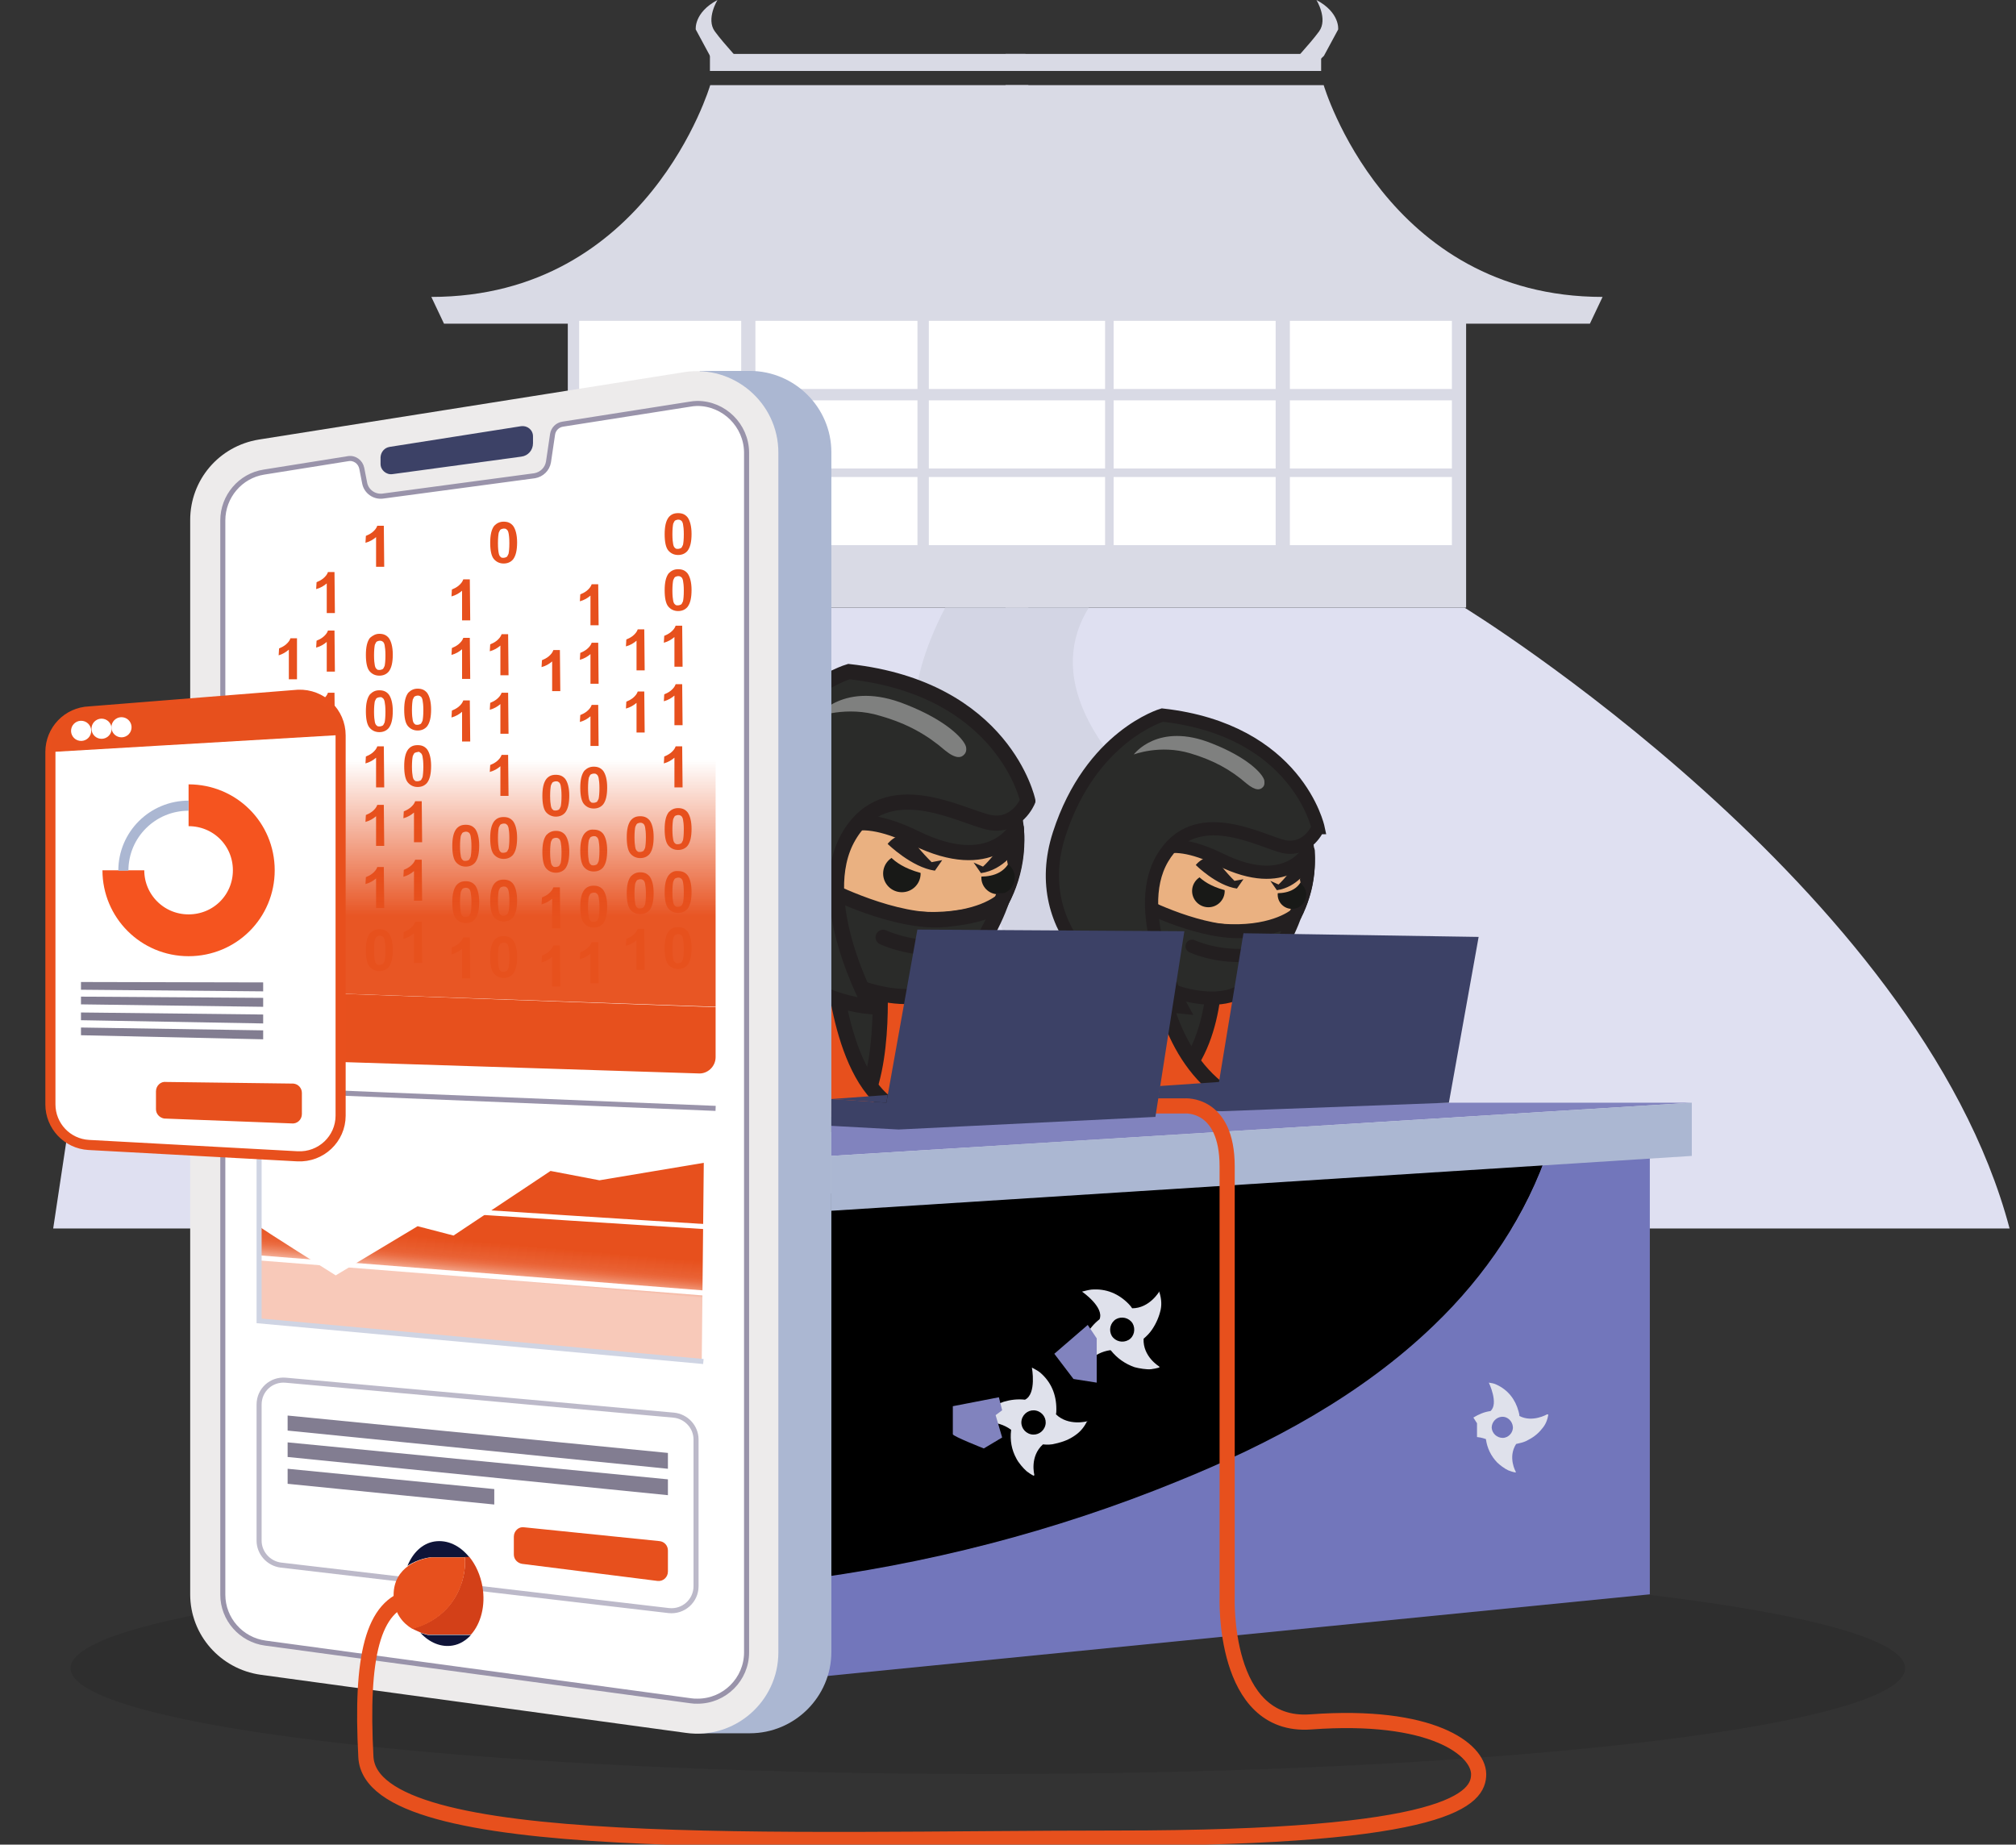 <svg xmlns="http://www.w3.org/2000/svg" width="200" height="183" viewBox="0 0 200 183">
    <rect x="0" y="0" width="200" height="183" fill="#333333" stroke="none"/>
    <defs>
        <linearGradient id="baal86npsa" x1="50.019%" x2="50.019%" y1=".034%" y2="100.035%">
            <stop offset="46.02%" stop-color="#E7501D" stop-opacity="0"/>
            <stop offset="80.28%" stop-color="#E7501D" stop-opacity=".969"/>
        </linearGradient>
        <linearGradient id="mkjty9dfyb" x1="48.797%" x2="52.694%" y1="58.007%" y2="38.165%">
            <stop offset="0%" stop-color="#F8C9B9"/>
            <stop offset=".405%" stop-color="#F7C7B7"/>
            <stop offset="13.92%" stop-color="#F29E82" stop-opacity=".982"/>
            <stop offset="26.54%" stop-color="#ED7E58" stop-opacity=".966"/>
            <stop offset="37.9%" stop-color="#EA663A" stop-opacity=".952"/>
            <stop offset="47.6%" stop-color="#E85828" stop-opacity=".939"/>
            <stop offset="54.48%" stop-color="#E75321" stop-opacity=".931"/>
            <stop offset="89.88%" stop-color="#E7501D"/>
        </linearGradient>
    </defs>
    <g fill="none" fill-rule="evenodd">
        <g>
            <g>
                <g>
                    <g transform="translate(-251 -2069) translate(178 2025) translate(73 44) translate(5)">
                        <ellipse cx="93" cy="165.5" fill="#000" fill-opacity=".1" rx="91" ry="10.5"/>
                        <g>
                            <path fill="#D9DAE5" d="M97.017 8.45h-31.56s-6.175 21.007-27.666 21.007l1.257 2.655h57.969V8.451zM65.43 7.042L96.735 7.042 96.735 5.352 65.43 5.352z"/>
                            <path fill="#D9DAE5" d="M51.329 60.28L97.017 60.28 97.017 31.83 51.329 31.83z"/>
                            <path fill="#FFF" d="M52.457 38.591L68.532 38.591 68.532 31.83 52.457 31.83zM69.942 38.591L86.018 38.591 86.018 31.83 69.942 31.83zM87.146 38.591L97.017 38.591 97.017 31.83 87.146 31.83zM52.457 46.478L68.532 46.478 68.532 39.718 52.457 39.718zM69.942 46.478L86.018 46.478 86.018 39.718 69.942 39.718zM87.146 46.478L97.017 46.478 97.017 39.718 87.146 39.718zM52.457 54.083L68.532 54.083 68.532 47.323 52.457 47.323zM69.942 54.083L86.018 54.083 86.018 47.323 69.942 47.323zM87.146 54.083L97.017 54.083 97.017 47.323 87.146 47.323z"/>
                            <path fill="#D9DAE5" d="M65.434 5.538l-1.41-2.612S63.82 1.254 66.18 0c0 0-1.164 1.88-.265 3.114.909 1.247 2.899 3.365 2.899 3.365h-2.397l-.983-.94zM94.76 8.45h31.56s6.175 21.007 27.666 21.007l-1.258 2.655H94.76V8.451zM94.76 7.042L126.065 7.042 126.065 5.352 94.76 5.352z"/>
                            <path fill="#D9DAE5" d="M94.76 60.28L140.448 60.28 140.448 31.83 94.76 31.83z"/>
                            <path fill="#FFF" d="M122.963 38.591L139.038 38.591 139.038 31.83 122.963 31.83zM105.477 38.591L121.553 38.591 121.553 31.83 105.477 31.83zM94.76 38.591L104.631 38.591 104.631 31.83 94.76 31.83zM122.963 46.478L139.038 46.478 139.038 39.718 122.963 39.718zM105.477 46.478L121.553 46.478 121.553 39.718 105.477 39.718zM94.76 46.478L104.631 46.478 104.631 39.718 94.76 39.718zM122.963 54.083L139.038 54.083 139.038 47.323 122.963 47.323zM105.477 54.083L121.553 54.083 121.553 47.323 105.477 47.323zM94.76 54.083L104.631 54.083 104.631 47.323 94.76 47.323z"/>
                            <path fill="#D9DAE5" d="M126.343 5.538l1.41-2.612s.205-1.672-2.156-2.926c0 0 1.163 1.88.265 3.114-.909 1.247-2.9 3.365-2.9 3.365h2.398l.983-.94z"/>
                            <path fill="#DFE0F1" d="M4.534 93.644s11.23-33.358 46.874-33.358h88.885s45.086 27.67 54.071 61.592H.277l4.257-28.234z"/>
                            <path fill="#D3D5E4" d="M88.775 60.28c-4.169 7.996-4.169 14.765 0 20.305 6.252 8.31 16.14 33.695-11.218 41.272h48.256c2.9-16.996-1.17-29.886-12.212-38.671S99.03 66.766 103.014 60.28h-14.24z"/>
                        </g>
                        <g>
                            <path fill="#2A2B29" fill-rule="nonzero" stroke="#231F20" stroke-width="1.503" d="M106.025 61.472L110.513 56.957 118.358 55.788 120.906 63.649 120.906 70.541 115.77 72.396 105.095 70.541z" transform="translate(0 36.799)"/>
                            <path fill="#E7501D" fill-rule="nonzero" stroke="#231F20" stroke-linecap="round" stroke-linejoin="round" stroke-width="1.503" d="M115.487 57.44s.728 8.506-3.68 12.86l4.893 4.111 3.963-4.756 3.841-8.95-9.017-3.264z" transform="translate(0 36.799)"/>
                            <path fill="#E7501D" fill-rule="nonzero" stroke="#231F20" stroke-linecap="round" stroke-linejoin="round" stroke-width="1.503" d="M111.929 56.715l-1.86 3.548s.93 8.384 7.319 11.971l-12.01 1.21-2.103-7.7v-7.537l8.654-1.492z" transform="translate(0 36.799)"/>
                            <g fill-rule="nonzero">
                                <path fill="#000" d="M63.688 18.542C68.783 13.625 72.908 7.538 75.13.846L.283 5.643v38.254c13.02-1.612 25.84-4.918 38.01-9.876 9.18-3.749 18.197-8.545 25.395-15.479z" transform="translate(0 36.799) translate(73.595 76.185)"/>
                                <path fill="#7276BB" d="M75.09.806c-2.183 6.692-6.307 12.778-11.443 17.696-7.197 6.933-16.174 11.73-25.434 15.479-12.131 4.958-24.95 8.263-38.01 9.876v9.754l84.876-8.424V.16L75.09.806z" transform="translate(0 36.799) translate(73.595 76.185)"/>
                            </g>
                            <path fill="#2A2B29" fill-rule="nonzero" stroke="#231F20" stroke-width="1.503" d="M75.374 57.481L82.774 57.36 84.634 63.084 82.936 72.597 77.477 73.444 73.837 70.541z" transform="translate(0 36.799)"/>
                            <path fill="#E7501D" fill-rule="nonzero" stroke="#231F20" stroke-linecap="round" stroke-linejoin="round" stroke-width="1.503" d="M82.208 59.335s.849 9.675-1.982 14.109l5.014-.202L87.707 62.6l-1.334-5.119-4.165 1.854z" transform="translate(0 36.799)"/>
                            <path fill="#E7501D" fill-rule="nonzero" stroke="#231F20" stroke-linecap="round" stroke-linejoin="round" stroke-width="1.503" d="M73.837 57.844l3.64-1.21s.323 12.053 5.459 16.003l-.122 2.298-7.683-.242-1.253-4.111V57.844h-.04z" transform="translate(0 36.799)"/>
                            <g fill-rule="nonzero" transform="translate(0 36.799) translate(66.316 29.829)">
                                <ellipse cx="16.741" cy="16.728" fill="#2A2B29" stroke="#231F20" stroke-width="1.503" rx="12.818" ry="12.778"/>
                                <path fill="#EAB181" stroke="#231F20" stroke-linecap="round" stroke-linejoin="round" stroke-width="1.503" d="M29.519 15.56s-2.426 4.675-9.988.967c-6.672-3.265-8.734-.645-9.26 1.693-.688 2.942 2.386 6.127 10.392 6.369 5.176.161 7.36-1.814 7.36-1.814s1.779-3.023 1.496-7.216z"/>
                                <ellipse cx="27.699" cy="20.437" fill="#181917" rx="1.658" ry="1.653"/>
                                <ellipse cx="18.156" cy="20.034" fill="#181917" rx="1.86" ry="1.854"/>
                                <path fill="#EAB181" d="M16.458 17.575s.647 1.814 4.165 2.54l.808-1.33-3.113-1.371-1.86.16zM25.354 20.316c.687.04 2.426.161 3.316-1.169l-.243-1.129-3.478 1.089.405 1.209z"/>
                                <path fill="#FFF" fill-opacity=".4" d="M7.521 10.4s2.548-5.24 9.3-4.958c5.055.161 6.956 2.217 7.562 2.983.202.282.283.645.162.967-.162.443-.687.847-2.264.323-2.629-1.008-3.68-2.016-6.915-1.774C11.16 8.142 7.52 10.4 7.52 10.4z"/>
                                <path fill="#2A2B29" stroke="#231F20" stroke-width="1.503" d="M28.063 22.734s-1.86 5.644-5.863 8.506c-4.004 2.862-12.657-1.129-13.344-3.346l1.82-6.369s6.833 3.547 11.807 3.064c5.095-.484 5.58-1.855 5.58-1.855z"/>
                                <path fill="#2A2B29" stroke="#231F20" stroke-linecap="round" stroke-linejoin="round" stroke-width="1.503" d="M16.296 26.362s2.628 1.25 6.106 1.048c2.669-.16 4.044-1.209 4.044-1.209"/>
                                <path fill="#2A2B29" stroke="#231F20" stroke-width="1.503" d="M30.651 12.818S28.306 1.693 12.899 0c0 0-8.127 2.338-11.767 13.544-3.64 11.206 6.147 18.986 13.95 19.711 0 0-5.903-10.601-2.183-16.93 3.72-6.328 11.16-1.935 13.91-1.37 2.75.564 3.842-2.137 3.842-2.137z"/>
                                <path fill="#231F20" d="M16.74 17.091s2.387 2.338 4.691 2.66l.728-1.047-1.051.201s-2.305-2.257-2.184-2.983c.04.04-1.374.161-2.183 1.17zM29.56 17.575S28.305 19.67 26 19.993l-.727-1.048.93.403s1.537-1.37 2.467-3.466c-.04 0 .687.443.89 1.693z"/>
                                <path fill="#FFF" fill-opacity=".4" d="M9.664 4.515s2.71-3.75 8.896-1.25c4.004 1.572 5.702 3.386 5.945 4.152.08.282.04.605-.162.806-.283.323-.809.484-1.9-.403-1.82-1.572-3.761-2.66-6.43-3.426-3.356-1.048-6.349.12-6.349.12z"/>
                            </g>
                            <g fill-rule="nonzero" transform="translate(0 36.799) translate(99.07 33.86)">
                                <ellipse cx="14.557" cy="14.834" fill="#2A2B29" stroke="#231F20" stroke-width="1.309" rx="11.161" ry="11.125"/>
                                <path fill="#EAB181" stroke="#231F20" stroke-linecap="round" stroke-linejoin="round" stroke-width="1.309" d="M25.718 13.786s-2.143 4.071-8.694.846c-5.783-2.821-7.602-.564-8.047 1.492-.607 2.54 2.103 5.32 9.017 5.562 4.489.121 6.43-1.572 6.43-1.572s1.496-2.66 1.294-6.328z"/>
                                <ellipse cx="24.1" cy="18.099" fill="#181917" rx="1.415" ry="1.411"/>
                                <ellipse cx="15.811" cy="17.736" fill="#181917" rx="1.617" ry="1.612"/>
                                <path fill="#EAB181" d="M14.315 15.56s.566 1.571 3.639 2.216l.687-1.169-2.709-1.209-1.617.161zM22.078 17.938c.607.04 2.144.12 2.871-1.048l-.202-.968-3.033.968.364 1.048z"/>
                                <path fill="#FFF" fill-opacity=".4" d="M6.51 9.352s2.224-4.555 8.088-4.313c4.367.12 6.065 1.935 6.59 2.58.163.241.243.564.122.846-.162.403-.606.766-1.981.282-2.305-.887-3.195-1.773-6.025-1.532-3.6.121-6.794 2.137-6.794 2.137z"/>
                                <path fill="#2A2B29" stroke="#231F20" stroke-width="1.309" d="M24.424 20.074s-1.618 4.918-5.095 7.417c-3.478 2.5-11.04-.967-11.606-2.902L9.3 19.066s5.945 3.064 10.271 2.66c4.408-.443 4.853-1.652 4.853-1.652z"/>
                                <path fill="#2A2B29" stroke="#231F20" stroke-linecap="round" stroke-linejoin="round" stroke-width="1.309" d="M14.193 23.218s2.305 1.089 5.338.887c2.345-.161 3.518-1.048 3.518-1.048"/>
                                <path fill="#2A2B29" stroke="#231F20" stroke-width="1.309" d="M26.688 11.448S24.626 1.774 11.241.282c0 0-7.076 2.056-10.23 11.81-3.154 9.756 5.338 16.528 12.13 17.173 0 0-5.135-9.231-1.9-14.754 3.235-5.522 9.746-1.693 12.09-1.169 2.387.444 3.357-1.894 3.357-1.894z"/>
                                <path fill="#231F20" d="M14.557 15.156s2.062 2.056 4.084 2.338l.647-.927-.89.161s-1.98-1.975-1.9-2.58c0 .04-1.213.122-1.94 1.008zM25.718 15.56s-1.092 1.813-3.114 2.096l-.647-.928.809.363s1.334-1.169 2.143-3.023c0 0 .647.443.809 1.491z"/>
                                <path fill="#FFF" fill-opacity=".4" d="M8.41 4.192s2.387-3.265 7.765-1.088c3.477 1.37 4.973 2.942 5.176 3.628.04.242.04.524-.122.685-.242.282-.687.443-1.658-.363-1.577-1.37-3.275-2.297-5.58-2.983-2.992-.887-5.58.121-5.58.121z"/>
                            </g>
                            <g>
                                <g fill-rule="nonzero">
                                    <path fill="#ABB7D2" d="M50.667 0h4.974c4.448 0 8.087 3.628 8.087 8.062v119.033c0 4.434-3.64 8.062-8.087 8.062h-4.974V0z" transform="translate(0 36.799) translate(13.748)"/>
                                    <path fill="#EDEBEB" d="M6.915 6.812L49.13.121c4.892-.766 9.34 3.023 9.34 7.981v119.034c0 4.877-4.326 8.666-9.179 7.981l-42.175-5.764c-4.003-.565-6.996-3.95-6.996-7.981V14.794c0-3.991 2.871-7.337 6.794-7.982z" transform="translate(0 36.799) translate(13.748)"/>
                                    <path fill="#3C4166" d="M19.895 7.538l13.06-2.056c.607-.08 1.174.363 1.174 1.008v.685c0 .685-.486 1.25-1.173 1.33L20.178 10.24c-.607.08-1.173-.404-1.173-1.008v-.685c.04-.524.405-.928.89-1.008z" transform="translate(0 36.799) translate(13.748)"/>
                                    <path fill="#FFF" stroke="#9993AA" stroke-width=".501" d="M50.424 3.225c-.242 0-.525.04-.768.08L37.08 5.281c-.525.08-.93.483-1.01 1.007l-.405 2.741c-.121.726-.687 1.25-1.375 1.37l-15.042 2.016c-.85.121-1.658-.443-1.82-1.29l-.283-1.45c-.121-.646-.728-1.09-1.375-.968l-8.33 1.33c-2.345.363-4.084 2.419-4.084 4.797v106.578c0 2.418 1.82 4.474 4.206 4.797l42.216 5.724c.242.04.444.04.687.04 2.669 0 4.852-2.177 4.852-4.837V8.062c-.04-2.66-2.224-4.837-4.893-4.837z" transform="translate(0 36.799) translate(13.748)"/>
                                </g>
                                <g fill="#E7501D" fill-rule="nonzero">
                                    <path d="M40.032 0c.405 0 .688.12.93.403.243.323.405.887.405 1.653s-.122 1.33-.405 1.693c-.242.282-.566.403-.93.403-.404 0-.728-.161-.97-.444-.243-.282-.364-.846-.364-1.612 0-.766.121-1.33.404-1.693.243-.282.526-.403.93-.403zm0 .645c-.08 0-.202.04-.283.08-.08.04-.121.162-.202.323-.04.202-.08.524-.08 1.048 0 .484.04.806.08 1.008.04.201.121.322.202.363.04.08.162.08.283.08.081 0 .202-.04.283-.08.081-.04.122-.162.203-.323.04-.201.08-.524.08-1.048 0-.484-.04-.806-.08-1.008-.04-.201-.122-.322-.203-.362-.121-.081-.202-.081-.283-.081zM40.032 5.563c.405 0 .688.12.93.403.243.322.405.887.405 1.652 0 .766-.122 1.33-.405 1.693-.242.283-.566.404-.93.404-.404 0-.728-.162-.97-.444-.243-.282-.364-.846-.364-1.612 0-.766.121-1.33.404-1.693.243-.242.526-.403.93-.403zm0 .685c-.08 0-.202.04-.283.08-.08.04-.121.162-.202.323-.04.202-.08.524-.08 1.048 0 .484.04.806.08 1.008.04.201.121.322.202.363.04.08.162.08.283.08.081 0 .202-.04.283-.08.081-.04.122-.162.203-.323.04-.201.08-.524.08-1.048 0-.484-.04-.806-.08-1.008-.04-.201-.122-.322-.203-.362-.121-.081-.202-.081-.283-.081zM40.032 29.265c.405 0 .688.12.93.403.243.322.405.887.405 1.652 0 .766-.122 1.33-.405 1.693-.242.283-.566.403-.93.403-.404 0-.728-.16-.97-.443-.243-.282-.364-.846-.364-1.612 0-.766.121-1.33.404-1.693.243-.242.526-.403.93-.403zm0 .685c-.08 0-.202.04-.283.08-.08.04-.121.162-.202.323-.04.202-.08.524-.08 1.048 0 .484.04.806.08 1.008.04.201.121.322.202.363.04.08.162.08.283.08.081 0 .202-.04.283-.08.081-.04.122-.162.203-.323.04-.202.08-.524.08-1.048 0-.484-.04-.806-.08-1.008-.04-.201-.122-.322-.203-.363-.121-.08-.202-.08-.283-.08zM40.477 15.237h-.809v-2.943c-.283.242-.606.444-1.051.565l.04-.686c.203-.08.445-.201.647-.362.243-.202.405-.403.486-.645h.647l.04 4.07zM40.477 21.041h-.809V18.1c-.283.242-.606.443-1.051.564l.04-.685c.203-.08.445-.202.647-.363.243-.201.405-.403.486-.645h.647l.04 4.071zM40.477 27.209h-.809v-2.943c-.283.242-.606.444-1.051.565l.04-.686c.203-.08.445-.201.647-.362.243-.202.405-.404.486-.645h.647l.04 4.07zM40.032 35.513c.405 0 .688.12.93.403.243.322.405.886.405 1.652 0 .766-.122 1.33-.405 1.693-.242.282-.566.403-.93.403-.404 0-.728-.16-.97-.443-.243-.282-.364-.846-.364-1.612 0-.766.121-1.33.404-1.693.243-.283.526-.444.93-.403zm0 .645c-.08 0-.202.04-.283.08-.08.04-.121.161-.202.323-.04.201-.08.524-.08 1.048 0 .483.04.806.08 1.007.04.202.121.323.202.363.04.08.162.08.283.08.081 0 .202-.04.283-.08.081-.04.122-.161.203-.322.04-.202.08-.524.08-1.048 0-.484-.04-.807-.08-1.008-.04-.202-.122-.323-.203-.363-.121-.08-.202-.08-.283-.08zM40.032 41.075c.405 0 .688.121.93.403.243.323.405.887.405 1.653s-.122 1.33-.405 1.693c-.242.282-.566.403-.93.403-.404 0-.728-.161-.97-.443-.243-.282-.364-.847-.364-1.613s.121-1.33.404-1.693c.243-.282.526-.403.93-.403zm0 .686c-.08 0-.202.04-.283.08-.08.04-.121.161-.202.323-.04.201-.08.524-.08 1.048 0 .483.04.806.08 1.007.04.202.121.323.202.363.04.08.162.08.283.08.081 0 .202-.04.283-.08.081-.04.122-.161.203-.322.04-.202.08-.524.08-1.048 0-.484-.04-.807-.08-1.008-.04-.202-.122-.323-.203-.363-.121-.08-.202-.08-.283-.08zM36.716 15.6h-.808v-2.943c-.283.242-.607.444-1.052.564l.04-.685c.203-.08.446-.201.648-.363.242-.201.404-.403.485-.645h.647l.04 4.072zM36.716 21.767h-.808v-2.943c-.283.242-.607.444-1.052.565l.04-.685c.203-.081.446-.202.648-.363.242-.202.404-.403.485-.645h.647l.04 4.071zM36.272 30.07c.404 0 .687.122.93.404.242.322.404.887.404 1.653 0 .765-.121 1.33-.404 1.693-.243.282-.566.403-.93.403-.405 0-.728-.162-.97-.444-.243-.282-.365-.846-.365-1.612 0-.766.122-1.33.405-1.693.242-.282.525-.403.93-.403zm0 .646c-.081 0-.203.04-.283.08-.081.04-.122.162-.203.323-.04.201-.08.524-.08 1.048 0 .484.04.806.08 1.008.04.201.122.322.203.362.04.081.161.081.283.081.08 0 .202-.04.283-.08.08-.04.121-.162.202-.323.04-.202.08-.524.08-1.048 0-.484-.04-.806-.08-1.008-.04-.201-.121-.322-.202-.363-.122-.08-.202-.08-.283-.08zM36.272 35.633c.404 0 .687.121.93.404.242.322.404.886.404 1.652 0 .766-.121 1.33-.404 1.693-.243.282-.566.403-.93.403-.405 0-.728-.16-.97-.443-.243-.282-.365-.847-.365-1.612 0-.766.122-1.33.405-1.693.242-.242.525-.404.93-.404zm0 .686c-.081 0-.203.04-.283.08-.081.04-.122.162-.203.323-.04.201-.08.524-.08 1.048 0 .484.04.806.08 1.008.04.201.122.322.203.362.04.081.161.081.283.081.08 0 .202-.04.283-.08.08-.04.121-.162.202-.323.04-.202.08-.524.08-1.048 0-.484-.04-.806-.08-1.008-.04-.201-.121-.322-.202-.363-.122-.08-.202-.08-.283-.08zM36.716 45.308h-.808v-2.943c-.283.242-.607.444-1.052.564l.04-.685c.203-.08.446-.201.648-.363.242-.201.404-.403.485-.645h.647l.04 4.072zM22.725.846c.405 0 .688.121.93.404.243.322.405.886.405 1.652 0 .766-.122 1.33-.405 1.693-.242.282-.566.403-.93.403-.404 0-.727-.16-.97-.443-.243-.282-.364-.847-.364-1.612 0-.766.121-1.33.404-1.693.243-.242.526-.404.93-.404zm0 .686c-.08 0-.202.04-.283.08-.08.04-.121.162-.202.323-.04.201-.08.524-.08 1.048s.04.806.08 1.008c.04.201.121.322.202.362.04.081.162.081.283.081.081 0 .203-.04.283-.08.081-.04.122-.162.203-.323.04-.202.08-.524.08-1.048s-.04-.806-.08-1.008c-.04-.201-.122-.322-.203-.363-.08-.08-.161-.08-.283-.08zM22.725 30.151c.405 0 .688.121.93.404.243.322.405.886.405 1.652 0 .766-.122 1.33-.405 1.693-.242.282-.566.403-.93.403-.404 0-.727-.161-.97-.443-.243-.282-.364-.847-.364-1.613 0-.765.121-1.33.404-1.692.243-.283.526-.404.93-.404zm0 .645c-.08 0-.202.04-.283.081-.08.04-.121.161-.202.322-.04.202-.08.524-.08 1.048 0 .484.04.807.08 1.008.04.202.121.323.202.363.04.08.162.08.283.08.081 0 .203-.04.283-.08.081-.04.122-.161.203-.322.04-.202.08-.524.08-1.049 0-.483-.04-.806-.08-1.007-.04-.202-.122-.323-.203-.363-.08-.08-.161-.08-.283-.08zM23.21 16.083h-.808v-2.942c-.283.242-.607.443-1.051.564l.04-.685c.202-.08.445-.202.647-.363.243-.201.404-.403.485-.645h.647l.04 4.071zM23.21 21.888h-.808v-2.943c-.283.242-.607.444-1.051.565l.04-.686c.202-.08.445-.201.647-.362.243-.202.404-.403.485-.645h.647l.04 4.071zM23.21 28.055h-.808v-2.942c-.283.242-.607.443-1.051.564l.04-.685c.202-.08.445-.202.647-.363.243-.202.404-.403.485-.645h.647l.04 4.071zM22.725 36.36c.405 0 .688.12.93.402.243.323.405.887.405 1.653s-.122 1.33-.405 1.693c-.242.282-.566.403-.93.403-.404 0-.727-.161-.97-.443-.243-.283-.364-.847-.364-1.613s.121-1.33.404-1.693c.243-.282.526-.403.93-.403zm0 .684c-.08 0-.202.04-.283.08-.08.041-.121.162-.202.323-.04.202-.08.524-.08 1.048 0 .484.04.807.08 1.008.04.202.121.323.202.363.04.08.162.08.283.08.081 0 .203-.04.283-.08.081-.04.122-.161.203-.323.04-.201.08-.524.08-1.048s-.04-.806-.08-1.007c-.04-.202-.122-.323-.203-.363-.08-.08-.161-.08-.283-.08zM22.725 41.962c.405 0 .688.121.93.403.243.323.405.887.405 1.653s-.122 1.33-.405 1.693c-.242.282-.566.403-.93.403-.404 0-.727-.161-.97-.443-.243-.283-.364-.847-.364-1.613s.121-1.33.404-1.693c.243-.282.526-.403.93-.403zm0 .645c-.08 0-.202.04-.283.08-.08.04-.121.162-.202.323-.04.202-.08.524-.08 1.048s.04.806.08 1.008c.04.201.121.322.202.363.04.08.162.08.283.08.081 0 .203-.04.283-.08.081-.04.122-.162.203-.323.04-.201.08-.524.08-1.048 0-.484-.04-.806-.08-1.008-.04-.201-.122-.322-.203-.362-.08-.081-.161-.081-.283-.081zM19.41 10.642h-.81V7.699c-.282.242-.606.443-1.05.564l.04-.685c.202-.08.445-.201.647-.363.243-.201.404-.403.485-.645h.647l.04 4.072zM19.41 16.446h-.81v-2.942c-.282.241-.606.443-1.05.564l.04-.685c.202-.08.445-.202.647-.363.243-.202.404-.403.485-.645h.647l.04 4.071zM19.41 22.654h-.81V19.71c-.282.242-.606.444-1.05.565l.04-.686c.202-.08.445-.201.647-.362.243-.202.404-.404.485-.645h.647l.04 4.07zM18.965 30.917c.404 0 .687.121.93.403.242.323.404.887.404 1.653s-.121 1.33-.404 1.693c-.243.282-.566.403-.93.403-.405 0-.728-.161-.97-.443-.243-.282-.365-.847-.365-1.613s.122-1.33.405-1.693c.242-.282.525-.403.93-.403zm0 .686c-.081 0-.202.04-.283.08-.081.04-.122.161-.202.323-.04.201-.081.524-.081 1.048 0 .483.04.806.08 1.007.041.202.122.323.203.363.04.08.161.08.283.08.08 0 .202-.04.283-.08.08-.04.121-.161.202-.322.04-.202.08-.524.08-1.048 0-.484-.04-.807-.08-1.008-.04-.202-.121-.323-.202-.363-.121-.08-.202-.08-.283-.08zM18.965 36.52c.404 0 .687.121.93.403.242.323.404.887.404 1.653s-.121 1.33-.404 1.693c-.243.282-.566.403-.93.403-.364 0-.728-.161-.97-.443-.243-.282-.365-.847-.365-1.613 0-.765.122-1.33.405-1.693.242-.282.525-.403.93-.403zm0 .645c-.081 0-.202.04-.283.08-.081.041-.122.162-.202.323-.04.202-.081.524-.081 1.048 0 .484.04.807.08 1.008.041.202.122.323.203.363.04.08.161.08.283.08.08 0 .202-.04.283-.08.08-.04.121-.161.202-.323.04-.201.08-.524.08-1.048 0-.483-.04-.806-.08-1.007-.04-.202-.121-.323-.202-.363-.121-.08-.202-.08-.283-.08zM19.41 46.154h-.81v-2.942c-.282.242-.606.443-1.05.564l.04-.685c.202-.08.445-.202.647-.363.243-.202.404-.403.485-.645h.647l.04 4.071zM14.193 17.414c.405 0 .688.12.93.403.243.322.405.887.405 1.652 0 .766-.122 1.33-.405 1.693-.242.283-.566.404-.93.404-.404 0-.728-.162-.97-.444-.243-.282-.364-.846-.364-1.612 0-.766.121-1.33.404-1.693.243-.242.526-.403.93-.403zm0 .685c-.08 0-.202.04-.283.08-.08.04-.121.162-.202.323-.04.202-.08.524-.08 1.048 0 .484.04.806.08 1.008.04.201.121.322.202.363.04.08.162.08.283.08.081 0 .202-.04.283-.08.081-.04.122-.162.202-.323.04-.201.081-.524.081-1.048 0-.484-.04-.806-.08-1.008-.04-.201-.122-.322-.203-.362-.121-.081-.202-.081-.283-.081zM14.193 23.017c.405 0 .688.12.93.403.243.322.405.887.405 1.652 0 .766-.122 1.33-.405 1.693-.242.283-.566.404-.93.404-.404 0-.728-.162-.97-.444-.243-.282-.364-.846-.364-1.612 0-.766.121-1.33.404-1.693.243-.282.526-.403.93-.403zm0 .685c-.08 0-.202.04-.283.08-.08.04-.121.162-.202.323-.04.202-.08.524-.08 1.048 0 .484.04.806.08 1.008.04.201.121.322.202.363.04.08.162.08.283.08.081 0 .202-.04.283-.08.081-.04.122-.162.202-.323.04-.201.081-.524.081-1.048 0-.484-.04-.806-.08-1.008-.04-.201-.122-.322-.203-.362-.121-.121-.202-.121-.283-.081zM14.638 32.65h-.809v-2.942c-.283.242-.606.443-1.051.564l.04-.685c.203-.08.445-.201.647-.363.243-.201.405-.403.486-.645h.647l.04 4.072zM14.638 38.455h-.809v-2.942c-.283.241-.606.443-1.051.564l.04-.685c.203-.081.445-.202.647-.363.243-.202.405-.403.486-.645h.647l.04 4.071zM14.638 44.622h-.809V41.68c-.283.242-.606.443-1.051.564l.04-.685c.203-.08.445-.202.647-.363.243-.201.405-.403.486-.645h.647l.04 4.071zM10.877 5.32h-.808V2.379c-.283.242-.607.444-1.052.565l.04-.686c.203-.08.446-.201.648-.362.242-.202.404-.404.485-.645h.647l.04 4.07zM10.392 11.972c.405 0 .688.12.93.403.243.322.405.887.405 1.653s-.122 1.33-.405 1.693c-.242.282-.566.403-.93.403-.404 0-.728-.161-.97-.444-.243-.282-.364-.846-.364-1.612 0-.766.121-1.33.404-1.693.283-.242.566-.403.93-.403zm.04.685c-.08 0-.202.04-.282.08-.081.041-.122.162-.203.323-.04.202-.08.524-.08 1.048 0 .484.04.806.08 1.008.04.202.122.322.203.363.04.08.161.08.283.08.08 0 .202-.04.283-.08.08-.04.121-.161.202-.323.04-.201.08-.524.08-1.048 0-.483-.04-.806-.08-1.007-.04-.202-.121-.323-.202-.363-.122-.08-.202-.08-.283-.08zM10.392 17.575c.405 0 .688.12.93.403.243.322.405.887.405 1.653s-.122 1.33-.405 1.693c-.242.282-.566.403-.93.403-.404 0-.728-.161-.97-.444-.243-.282-.364-.846-.364-1.612 0-.766.121-1.33.404-1.693.283-.282.566-.403.93-.403zm.04.685c-.08 0-.202.04-.282.08-.081.041-.122.162-.203.323-.04.202-.08.524-.08 1.048 0 .484.04.806.08 1.008.04.202.122.322.203.363.04.08.161.08.283.08.08 0 .202-.04.283-.08.08-.04.121-.161.202-.323.04-.201.08-.524.08-1.048 0-.483-.04-.806-.08-1.007-.04-.202-.121-.323-.202-.363-.122-.121-.202-.08-.283-.08zM10.392 41.277c.405 0 .688.12.93.403.243.322.405.887.405 1.653 0 .765-.122 1.33-.405 1.693-.242.282-.566.403-.93.403-.404 0-.728-.162-.97-.444-.243-.282-.364-.846-.364-1.612 0-.766.121-1.33.404-1.693.283-.282.566-.403.93-.403zm.04.645c-.08 0-.202.04-.282.08-.081.04-.122.162-.203.323-.04.201-.08.524-.08 1.048 0 .484.04.806.08 1.008.04.201.122.322.203.362.04.081.161.081.283.081.08 0 .202-.04.283-.08.08-.04.121-.162.202-.323.04-.202.08-.524.08-1.048 0-.484-.04-.806-.08-1.008-.04-.201-.121-.322-.202-.363-.122-.08-.202-.08-.283-.08zM10.877 27.209h-.808v-2.943c-.283.242-.607.444-1.052.565l.04-.686c.203-.08.446-.201.648-.362.242-.202.404-.404.485-.645h.647l.04 4.07zM10.877 33.013h-.808v-2.942c-.283.242-.607.443-1.052.564l.04-.685c.203-.08.446-.202.648-.363.242-.201.404-.403.485-.645h.647l.04 4.071zM10.877 39.18h-.808v-2.942c-.283.242-.607.444-1.052.564l.04-.685c.203-.08.446-.201.648-.363.242-.201.404-.403.485-.645h.647l.04 4.072zM31.662 25.153c.404 0 .687.121.93.403.243.323.404.887.404 1.653s-.121 1.33-.404 1.693c-.243.282-.566.403-.93.403-.404 0-.728-.161-.97-.443-.243-.283-.365-.847-.365-1.613s.122-1.33.405-1.693c.242-.242.526-.403.93-.403zm0 .685c-.081 0-.202.04-.283.08-.081.041-.121.162-.202.323-.04.202-.081.524-.081 1.048 0 .484.04.807.08 1.008.041.202.122.323.203.363.04.08.162.08.283.08.08 0 .202-.04.283-.08.08-.04.121-.161.202-.323.04-.201.081-.524.081-1.048 0-.483-.04-.806-.08-1.007-.041-.202-.122-.323-.203-.363-.08-.08-.162-.08-.283-.08zM32.147 11.125h-.809V8.183c-.283.242-.606.443-1.051.564l.04-.685c.203-.08.445-.202.647-.363.243-.201.405-.403.486-.645h.647l.04 4.071zM32.147 16.93h-.809v-2.943c-.283.242-.606.444-1.051.565l.04-.686c.203-.08.445-.201.647-.362.243-.202.405-.403.486-.645h.647l.04 4.07zM32.147 23.097h-.809v-2.942c-.283.242-.606.443-1.051.564l.04-.685c.203-.08.445-.202.647-.363.243-.202.405-.403.486-.645h.647l.04 4.071zM31.662 31.401c.404 0 .687.12.93.403.243.323.404.887.404 1.653s-.121 1.33-.404 1.693c-.243.282-.566.403-.93.403-.404 0-.728-.161-.97-.444-.243-.282-.365-.846-.365-1.612 0-.766.122-1.33.405-1.693.242-.282.526-.443.93-.403zm0 .645c-.081 0-.202.04-.283.08-.081.04-.121.162-.202.323-.04.202-.081.524-.081 1.048 0 .484.04.806.08 1.008.041.201.122.322.203.363.04.08.162.08.283.08.08 0 .202-.04.283-.08.08-.04.121-.162.202-.323.04-.201.081-.524.081-1.048 0-.484-.04-.806-.08-1.008-.041-.201-.122-.322-.203-.362-.08-.081-.162-.081-.283-.081zM31.662 36.964c.404 0 .687.12.93.403.243.322.404.887.404 1.652 0 .766-.121 1.33-.404 1.693-.243.283-.566.404-.93.404-.404 0-.728-.162-.97-.444-.243-.282-.365-.846-.365-1.612 0-.766.122-1.33.405-1.693.242-.282.526-.403.93-.403zm0 .685c-.081 0-.202.04-.283.08-.081.04-.121.162-.202.323-.04.202-.081.524-.081 1.048 0 .484.04.806.08 1.008.041.201.122.322.203.363.04.08.162.08.283.08.08 0 .202-.04.283-.08.08-.04.121-.162.202-.323.04-.201.081-.524.081-1.048 0-.484-.04-.806-.08-1.008-.041-.201-.122-.322-.203-.362-.08-.081-.162-.081-.283-.081zM32.147 46.638h-.809v-2.943c-.283.242-.606.444-1.051.565l.04-.686c.203-.08.445-.201.647-.362.243-.202.405-.403.486-.645h.647l.04 4.07zM28.346 17.656h-.809v-2.943c-.283.242-.606.443-1.051.564l.04-.685c.203-.08.445-.202.647-.363.243-.201.405-.403.486-.645h.647l.04 4.072zM27.901 25.96c.405 0 .688.12.93.402.243.323.405.887.405 1.653s-.122 1.33-.405 1.693c-.242.282-.566.403-.93.403-.364 0-.728-.161-.97-.443-.243-.282-.364-.847-.364-1.613s.121-1.33.404-1.693c.243-.282.526-.403.93-.403zm0 .644c-.08 0-.202.04-.283.08-.08.041-.121.162-.202.323-.04.202-.08.524-.08 1.048 0 .484.04.807.08 1.008.04.202.121.323.202.363.04.08.162.08.283.08.081 0 .202-.04.283-.08.081-.04.122-.161.203-.323.04-.201.08-.524.08-1.048 0-.483-.04-.806-.08-1.007-.04-.202-.122-.323-.203-.363-.08-.08-.202-.08-.283-.08zM27.901 31.522c.405 0 .688.12.93.403.243.322.405.887.405 1.653s-.122 1.33-.405 1.693c-.242.282-.566.403-.93.403-.404 0-.728-.161-.97-.444-.243-.282-.364-.846-.364-1.612 0-.766.121-1.33.404-1.693.243-.242.526-.403.93-.403zm0 .685c-.08 0-.202.04-.283.08-.08.041-.121.162-.202.323-.04.202-.08.524-.08 1.048 0 .484.04.807.08 1.008.04.202.121.323.202.363.04.08.162.08.283.08.081 0 .202-.04.283-.08.081-.04.122-.161.203-.323.04-.201.08-.524.08-1.048 0-.483-.04-.806-.08-1.007-.04-.202-.122-.323-.203-.363-.08-.08-.202-.08-.283-.08zM28.346 41.196h-.809v-2.942c-.283.241-.606.443-1.051.564l.04-.685c.203-.081.445-.202.647-.363.243-.202.405-.403.486-.645h.647l.04 4.071zM28.346 46.96h-.809v-2.942c-.283.242-.606.443-1.051.564l.04-.685c.203-.08.445-.202.647-.363.243-.201.405-.403.486-.645h.647l.04 4.071zM5.54 23.984c.404 0 .687.121.93.403.242.323.404.887.404 1.653s-.121 1.33-.404 1.693c-.243.282-.566.403-.93.403-.405 0-.728-.161-.97-.443-.243-.283-.365-.847-.365-1.613s.122-1.33.405-1.693c.242-.282.525-.403.93-.403zm0 .645c-.081 0-.202.04-.283.08-.081.041-.122.162-.202.323-.04.202-.081.524-.081 1.048 0 .484.04.806.08 1.008.041.201.122.322.203.363.04.08.162.08.283.08.08 0 .202-.04.283-.08.08-.04.121-.162.202-.323.04-.201.08-.524.08-1.048 0-.484-.04-.806-.08-1.008-.04-.201-.121-.322-.202-.362-.121-.081-.202-.081-.283-.081zM5.985 9.916h-.81V6.974c-.282.241-.606.443-1.05.564l.04-.685c.202-.081.445-.202.647-.363.243-.202.404-.403.485-.645h.647l.04 4.071zM5.985 15.72h-.81v-2.942c-.282.242-.606.443-1.05.564l.04-.685c.202-.08.445-.201.647-.363.243-.201.404-.403.485-.645h.647l.04 4.072zM5.985 21.888h-.81v-2.943c-.282.242-.606.444-1.05.565l.04-.686c.202-.08.445-.201.647-.362.243-.202.404-.403.485-.645h.647l.04 4.071zM5.54 30.192c.404 0 .687.12.93.403.242.322.404.887.404 1.652 0 .766-.121 1.33-.404 1.693-.243.283-.566.404-.93.404-.405 0-.728-.162-.97-.444-.243-.282-.365-.846-.365-1.612 0-.766.122-1.33.405-1.693.242-.282.525-.403.93-.403zm0 .685c-.081 0-.202.04-.283.08-.081.04-.122.162-.202.323-.04.202-.081.524-.081 1.048 0 .484.04.806.08 1.008.041.201.122.322.203.363.04.08.162.08.283.08.08 0 .202-.04.283-.08.08-.04.121-.162.202-.323.04-.201.08-.524.08-1.048 0-.484-.04-.806-.08-1.008-.04-.201-.121-.322-.202-.362-.121-.081-.202-.081-.283-.081zM5.54 35.795c.404 0 .687.12.93.403.242.322.404.887.404 1.653 0 .765-.121 1.33-.404 1.692-.243.283-.566.404-.93.404-.405 0-.728-.162-.97-.444-.243-.282-.365-.846-.365-1.612 0-.766.122-1.33.405-1.693.242-.282.525-.403.93-.403zm0 .645c-.081 0-.202.04-.283.08-.081.04-.122.162-.202.323-.04.201-.081.524-.081 1.048 0 .484.04.806.08 1.008.041.201.122.322.203.362.04.08.162.08.283.08.08 0 .202-.04.283-.08.08-.04.121-.16.202-.322.04-.202.08-.524.08-1.048 0-.484-.04-.806-.08-1.008-.04-.201-.121-.322-.202-.363-.121-.08-.202-.08-.283-.08zM5.985 45.429h-.81v-2.943c-.282.242-.606.443-1.05.564l.04-.685c.202-.08.445-.201.647-.363.243-.201.404-.403.485-.645h.647l.04 4.072zM2.224 16.487h-.809v-2.943c-.283.242-.606.443-1.01.564l.04-.685c.202-.08.445-.202.647-.363.242-.201.404-.403.485-.645h.647v4.072zM1.739 24.75c.404 0 .687.12.93.403.242.323.404.887.404 1.653s-.121 1.33-.404 1.693c-.243.282-.566.403-.93.403-.405 0-.728-.161-.97-.444-.243-.282-.365-.846-.365-1.612 0-.766.122-1.33.405-1.693.283-.282.566-.403.93-.403zm.04.685c-.08 0-.202.04-.283.08-.08.041-.121.162-.202.323-.04.202-.08.524-.08 1.048 0 .484.04.807.08 1.008.04.202.121.323.202.363.04.08.162.08.283.08.081 0 .202-.04.283-.08.081-.04.122-.161.202-.323.04-.201.081-.524.081-1.048 0-.483-.04-.806-.08-1.007-.041-.202-.122-.323-.203-.363-.121-.08-.202-.08-.283-.08zM1.739 30.353c.404 0 .687.12.93.403.242.323.404.887.404 1.653s-.121 1.33-.404 1.693c-.243.282-.566.403-.93.403-.405 0-.728-.161-.97-.444-.243-.282-.365-.846-.365-1.612 0-.766.122-1.33.405-1.693.283-.282.566-.403.93-.403zm.04.645c-.08 0-.202.04-.283.08-.08.04-.121.162-.202.323-.04.202-.08.524-.08 1.048 0 .484.04.806.08 1.008.04.201.121.322.202.363.04.08.162.08.283.08.081 0 .202-.04.283-.08.081-.04.122-.162.202-.323.04-.201.081-.524.081-1.048 0-.484-.04-.806-.08-1.008-.041-.201-.122-.322-.203-.362-.121-.081-.202-.081-.283-.081zM2.224 39.987h-.809v-2.943c-.283.242-.606.444-1.051.565l.04-.686c.203-.08.445-.201.647-.362.243-.202.405-.403.486-.645h.647l.04 4.07zM2.224 45.791h-.809V42.85c-.283.242-.606.443-1.051.564l.04-.685c.203-.08.445-.202.647-.363.243-.201.405-.403.486-.645h.647l.04 4.071z" transform="translate(0 36.799) translate(22.24 14.108)"/>
                                </g>
                                <path fill="url(#baal86npsa)" fill-rule="nonzero" d="M19.895 61.472L65.993 63.084 65.993 17.696 19.895 19.752z" transform="translate(0 36.799)"/>
                                <path fill="#E7501D" fill-rule="nonzero" d="M19.895 61.472v5.24c0 .847.647 1.532 1.496 1.612l42.863 1.37c.93.082 1.739-.684 1.739-1.611v-4.959l-46.098-1.652z" transform="translate(0 36.799)"/>
                                <path stroke="#9993AA" stroke-width=".501" d="M20.501 71.307L65.993 73.162" transform="translate(0 36.799)"/>
                                <path fill="url(#mkjty9dfyb)" fill-rule="nonzero" d="M20.704 84.851c0 .121 7.602 4.878 7.602 4.878l8.127-4.878 3.559.927 9.624-6.409 4.852.927 10.352-1.733-.202 19.711-43.914-4.111V84.85z" transform="translate(0 36.799)"/>
                                <path stroke="#FFF" stroke-width=".501" d="M20.704 87.995L65.143 91.502M20.704 81.788c0 .363 44.884 3.144 44.884 3.144" transform="translate(0 36.799)"/>
                                <path fill="#FFF" fill-rule="nonzero" stroke="#BCB9C9" stroke-width=".501" d="M20.704 102.547v13.504c0 1.209.93 2.257 2.143 2.418l38.495 4.515c1.456.161 2.71-.968 2.71-2.419v-14.551c0-1.25-.97-2.298-2.224-2.419l-38.496-3.467c-1.415-.12-2.628.968-2.628 2.419z" transform="translate(0 36.799)"/>
                                <path fill="#827D91" fill-rule="nonzero" d="M23.534 103.635L23.534 105.127 61.262 108.916 61.262 107.344zM23.534 106.296L23.534 107.747 61.262 111.536 61.262 109.964zM23.534 108.916L23.534 110.407 44.035 112.463 44.035 110.931z" transform="translate(0 36.799)"/>
                                <path fill="#E7501D" fill-rule="nonzero" d="M45.976 115.648v1.773c0 .484.364.847.81.927l13.424 1.693c.566.08 1.052-.362 1.052-.927v-2.096c0-.484-.364-.887-.85-.927l-13.425-1.37c-.525-.081-1.01.362-1.01.927z" transform="translate(0 36.799)"/>
                                <g fill-rule="nonzero">
                                    <path fill="#0F1438" d="M2.75 9.11c.89.967 2.062 1.451 3.194 1.25.728-.121 1.335-.525 1.82-1.049H3.478s-.324-.08-.728-.201zM7.602 1.612C6.672.443 5.42-.16 4.125.04 2.91.242 1.98 1.17 1.455 2.46c1.052-.726 2.265-.847 2.265-.847h3.882z" transform="translate(0 36.799) translate(33.967 116.091)"/>
                                    <g>
                                        <path fill="#D34018" d="M8.896 3.305C8.694 2.177 8.25 1.17 7.602.363h-.445c.122 1.814-.525 3.708-1.779 5.079-.93 1.007-2.143 1.693-3.477 2.015.283.161.606.282.849.403.444.162.728.202.728.202h4.286C8.734 6.974 9.22 5.2 8.896 3.305z" transform="translate(0 36.799) translate(33.967 116.091) translate(0 1.21)"/>
                                        <path fill="#E7501D" d="M5.378 5.482c1.254-1.37 1.9-3.225 1.78-5.079H3.8s-1.213.121-2.264.847C.768 1.814.08 2.7.08 4.152c0 1.814.97 2.822 1.86 3.346 1.294-.323 2.507-1.008 3.437-2.016z" transform="translate(0 36.799) translate(33.967 116.091) translate(0 1.21)"/>
                                    </g>
                                </g>
                                <path stroke="#CFD4E3" stroke-width=".501" d="M20.704 74.895L20.704 94.243 64.779 98.274" transform="translate(0 36.799)"/>
                                <g transform="translate(0 36.799) translate(0 31.844)">
                                    <path fill="#FFF" fill-rule="nonzero" stroke="#E8501D" stroke-width="1.002" d="M3.882 1.935L24.585.282c2.305-.08 4.206 1.733 4.206 4.031v37.73c0 2.297-1.941 4.152-4.286 4.03L3.8 44.946C1.658 44.824 0 43.05 0 40.914V5.966c0-2.177 1.698-3.95 3.882-4.031z"/>
                                    <g>
                                        <path fill="#FFF" fill-rule="nonzero" stroke="#F5541F" stroke-width="4.149" d="M.364 6.812c0 3.548 2.87 6.45 6.47 6.45 3.599 0 6.47-2.862 6.47-6.45 0-3.587-2.871-6.45-6.47-6.45" transform="translate(6.874 10.884)"/>
                                        <path stroke="#ABB7D2" stroke-width="1.002" d="M6.834.403c-3.559 0-6.47 2.862-6.47 6.45" transform="translate(6.874 10.884)"/>
                                    </g>
                                    <path fill="#E7501D" fill-rule="nonzero" d="M0 5.966L28.791 4.273 28.67 3.225 27.78 1.612 25.556 0.282 22.604 0.403 3.882 1.935 2.305 2.338 0.647 3.749 0.04 5.281z"/>
                                    <circle cx="3.049" cy="3.864" r="1" fill="#FFF" fill-rule="nonzero" transform="rotate(-80.642 3.049 3.864)"/>
                                    <circle cx="5.075" cy="3.654" r="1" fill="#FFF" fill-rule="nonzero" transform="rotate(-80.642 5.075 3.654)"/>
                                    <circle cx="7.052" cy="3.507" r="1" fill="#FFF" fill-rule="nonzero" transform="rotate(-80.642 7.052 3.507)"/>
                                    <path fill="#E7501D" fill-rule="nonzero" d="M10.473 39.624v1.774c0 .483.364.846.809.927l12.616.484c.566.08 1.051-.363 1.051-.928v-2.096c0-.483-.364-.886-.849-.927l-12.616-.161c-.526-.08-1.01.363-1.01.927z"/>
                                    <path fill="#827D91" fill-rule="nonzero" d="M3.033 28.781L21.108 28.821 21.108 29.708 3.033 29.547zM3.033 30.232L21.108 30.353 21.108 31.24 3.033 30.998zM3.033 31.804L21.108 32.006 21.108 32.892 3.033 32.57zM3.033 33.296L21.108 33.578 21.108 34.465 3.033 34.061z"/>
                                </g>
                            </g>
                            <path fill="#8183BE" fill-rule="nonzero" d="M77.477 73.444L77.477 77.878 162.838 72.597 110.271 72.597z" transform="translate(0 36.799)"/>
                            <path fill="#ABB7D2" fill-rule="nonzero" d="M162.838 72.597L162.838 77.878 77.477 83.319 77.477 77.878z" transform="translate(0 36.799)"/>
                            <path fill="#3C4166" fill-rule="nonzero" d="M77.477 72.234L83.057 71.831 82.936 72.597zM116.215 73.444L138.738 72.597 141.69 56.151 118.358 55.788 115.932 70.541 110.069 70.944 109.705 73.242z" transform="translate(0 36.799)"/>
                            <path stroke="#E7501D" stroke-width="1.503" d="M107.157 72.92h5.338s4.246-.403 4.246 6.006v42.647s-.526 13.1 8.29 12.456c12.05-.887 16.619 2.74 16.66 5.16.04 2.418-2.71 6.368-35.868 6.368s-74.04 1.854-74.525-8.062c-.526-9.916.647-15.075 4.57-15.882" transform="translate(0 36.799)"/>
                            <path fill="#3C4166" fill-rule="nonzero" d="M86.009 55.425L112.495 55.587 109.624 74.008 84.149 75.258 77.477 74.895 77.477 72.234 82.936 72.597z" transform="translate(0 36.799)"/>
                            <path fill="#DFE1EB" fill-rule="nonzero" d="M102.87 104.2s-1.86.524-3.113-.686c.04-.16.04-.322.04-.524 0-1.45-.525-2.7-1.617-3.627-.242-.202-.526-.323-.809-.484 0 0 .486 2.62-.687 3.184-.728-.08-1.415 0-2.103.202-.606.201-1.132.484-1.577.927-.323.322-.647.685-.849 1.129 0 .04.04.08.081.08 0 0 1.577-.443 3.073.645v.04c-.121 1.008.04 1.935.526 2.822.202.403.687.968 1.01 1.25.203.161.446.322.688.443.04 0 .081-.04.081-.08 0 0-.485-1.814.85-3.024.404.04.848.04 1.253-.08.728-.161 1.375-.403 1.981-.847.526-.363.89-.846 1.173-1.41.04.08.04.04 0 .04zm-5.62 1.29c-.647-.162-1.051-.807-.89-1.452.162-.644.81-1.048 1.456-.886.647.16 1.052.806.89 1.45-.162.646-.809 1.049-1.456.888z" transform="translate(0 36.799)"/>
                            <path fill="#8183BE" fill-rule="nonzero" d="M94.096 101.821l.324 1.29-.647.484.647 2.217-1.82 1.088s-3.073-1.209-3.073-1.41v-2.782l4.57-.887z" transform="translate(0 36.799)"/>
                            <path fill="#DFE1EB" fill-rule="nonzero" d="M110.028 91.3s-.97 1.694-2.71 1.694c-.08-.121-.201-.282-.323-.403-1.01-1.048-2.264-1.572-3.72-1.452-.323.04-.606.121-.93.202 0 0 2.224 1.532 1.739 2.741-.566.443-1.011.968-1.335 1.612-.283.565-.444 1.13-.485 1.734 0 .483.04.927.162 1.37 0 .04.08.04.121 0 0 0 .809-1.41 2.629-1.652 0 0 0 .04.04.04.607.766 1.415 1.33 2.345 1.653.445.12 1.173.241 1.618.201.283-.04.526-.08.809-.161.04 0 .04-.08 0-.121 0 0-1.618-.967-1.537-2.741.324-.282.607-.564.85-.927.404-.605.687-1.25.848-1.975.122-.605.04-1.21-.161-1.814h.04zm-3.073 4.838c-.566.322-1.294.161-1.658-.403-.323-.565-.162-1.29.404-1.653.566-.322 1.294-.161 1.658.403.324.565.162 1.33-.404 1.653z" transform="translate(0 36.799)"/>
                            <path fill="#8183BE" fill-rule="nonzero" d="M102.911 94.646L103.801 95.977 103.801 97.75 103.801 100.37 101.496 100.008 99.595 97.508z" transform="translate(0 36.799)"/>
                            <path fill="#DFE1EB" fill-rule="nonzero" d="M148.483 103.514s-1.455.847-2.75.162c0-.162-.04-.282-.08-.444-.324-1.209-1.052-2.136-2.184-2.66-.242-.121-.485-.161-.768-.202 0 0 1.01 2.096.162 2.822-.607.08-1.173.322-1.699.645-.444.282-.808.645-1.091 1.129-.203.362-.364.725-.445 1.128 0 .04.04.08.08.04 0 0 1.214-.725 2.71-.16v.04c.121.846.485 1.612 1.092 2.257.283.282.768.645 1.132.806.202.08.445.161.687.202.04 0 .081-.04.04-.08 0 0-.808-1.412.041-2.742.364-.08.728-.161 1.052-.322.566-.283 1.091-.645 1.496-1.17.364-.402.566-.886.647-1.45-.081.04-.122 0-.122 0zm-4.407 2.338c-.566 0-1.052-.443-1.092-1.007 0-.565.445-1.048 1.01-1.089.567-.04 1.052.444 1.093 1.008.04.564-.445 1.088-1.011 1.088z" transform="translate(0 36.799)"/>
                            <path fill="#7276BB" fill-rule="nonzero" d="M140.679 103.071L141.528 104.401 141.528 106.175 141.528 108.795 139.223 108.432 137.363 105.933z" transform="translate(0 36.799)"/>
                        </g>
                    </g>
                </g>
            </g>
        </g>
    </g>
</svg>
